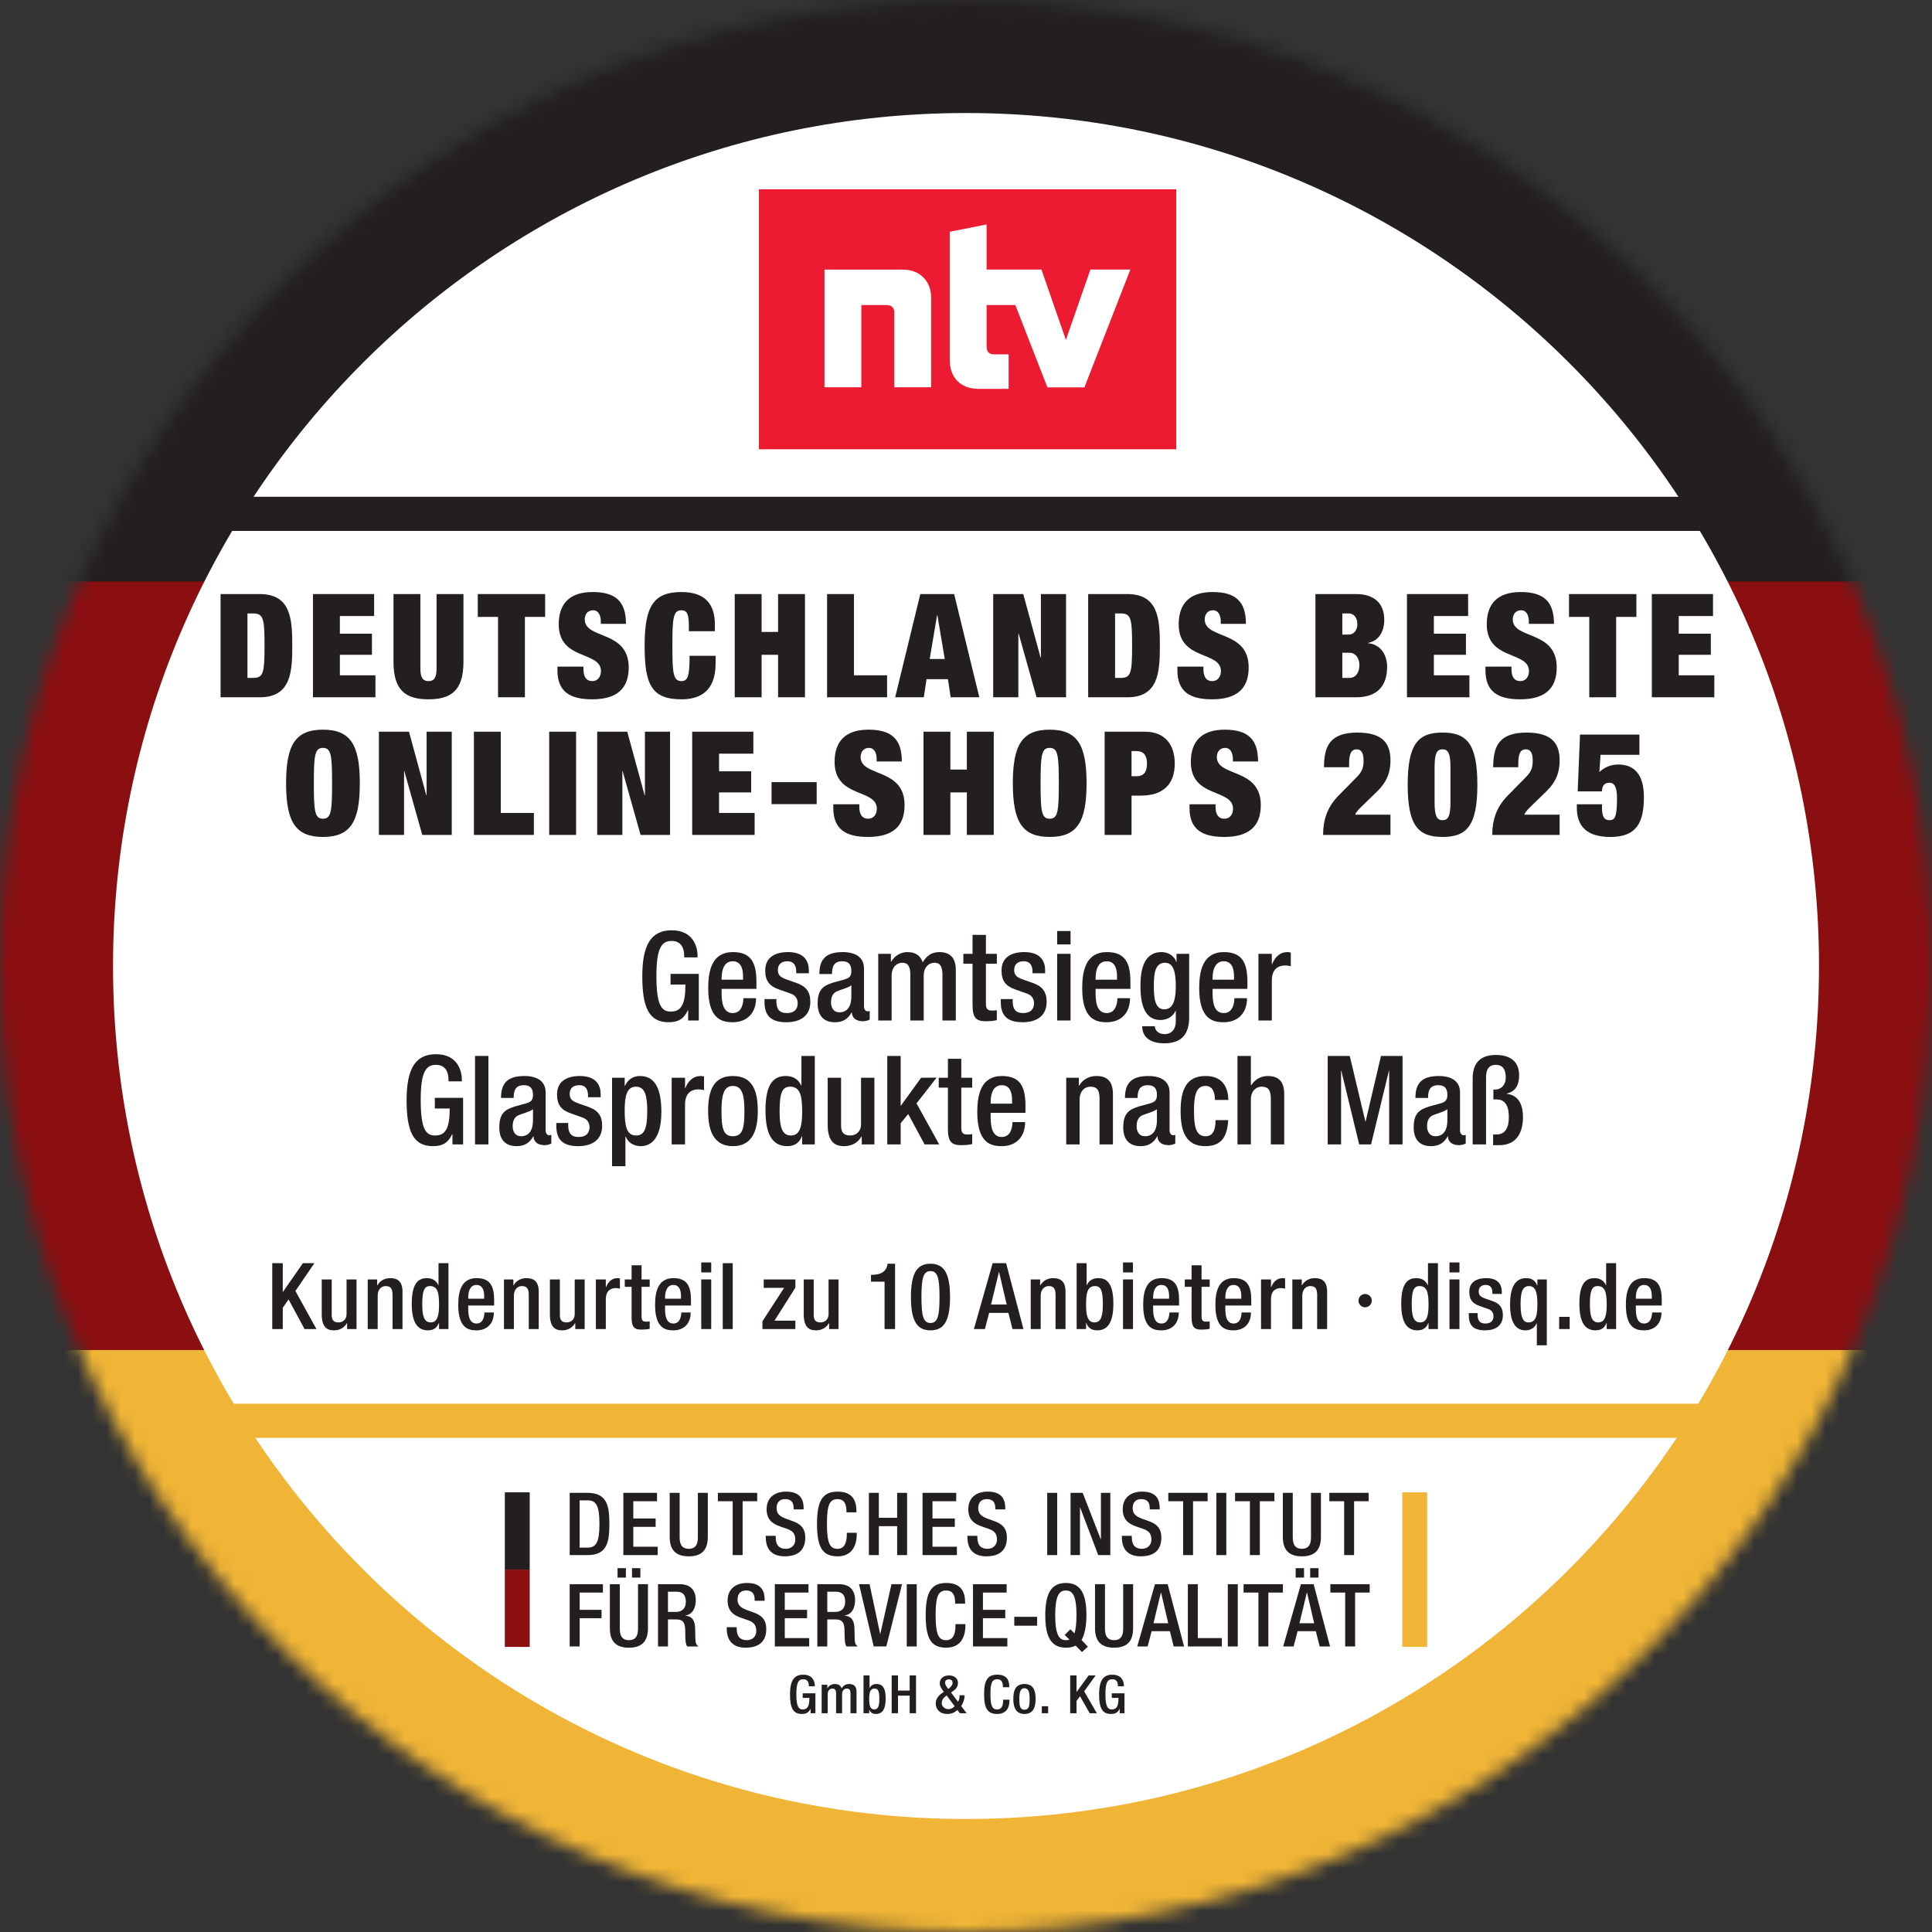 <svg width="136" height="136" viewBox="0 0 136 136" fill="none" xmlns="http://www.w3.org/2000/svg">
<rect x="0" y="0" width="136" height="136" fill="#333333" stroke="none"/>
<mask id="mask0_14246_24445" style="mask-type:luminance" maskUnits="userSpaceOnUse" x="0" y="0" width="136" height="137">
<path d="M0 68.001C0 105.556 30.445 136.001 68 136.001C105.555 136.001 136 105.556 136 68.001C136 30.445 105.555 0 68 0C30.445 0 0 30.445 0 68.001Z" fill="white"/>
</mask>
<g mask="url(#mask0_14246_24445)">
<path d="M157.384 40.895H-19.949V95.067H157.384V40.895Z" fill="#8B0E11"/>
<path d="M157.384 95.034H-19.949V150.013H157.384V95.034Z" fill="#F0B536"/>
<path d="M157.384 -14.05H-19.949V40.931H157.384V-14.05Z" fill="#231F20"/>
</g>
<path d="M128.045 68.001C128.045 101.162 101.162 128.045 68 128.045C34.839 128.045 7.956 101.162 7.956 68.001C7.956 34.839 34.839 7.956 68 7.956C101.162 7.956 128.045 34.839 128.045 68.001Z" fill="white"/>
<path d="M57.359 118.673V118.703H56.935V118.654C56.935 118.557 56.924 118.208 56.544 118.208C56.203 118.208 56.058 118.453 56.058 119.261C56.058 120.111 56.207 120.332 56.509 120.332C56.854 120.332 56.975 120.09 56.975 119.534V119.519H56.505V119.198H57.399V120.6H57.061V120.29H57.054C56.92 120.571 56.732 120.652 56.442 120.652C55.854 120.652 55.611 120.261 55.611 119.273C55.611 118.304 55.901 117.886 56.54 117.886C57.148 117.886 57.359 118.286 57.359 118.673Z" fill="#231F20"/>
<path d="M59.247 118.848C59.385 118.628 59.556 118.543 59.78 118.543C60.125 118.543 60.294 118.732 60.294 119.076V120.6H59.87V119.225C59.87 118.989 59.807 118.863 59.615 118.863C59.428 118.863 59.278 119.009 59.278 119.251V120.6H58.856V119.221C58.856 118.971 58.781 118.863 58.597 118.863C58.4 118.863 58.263 119.02 58.263 119.251V120.6H57.84V118.595H58.24V118.829H58.252C58.353 118.655 58.553 118.543 58.758 118.543C58.984 118.543 59.165 118.621 59.247 118.848Z" fill="#231F20"/>
<path d="M61.543 120.332C61.829 120.332 61.9 120.074 61.9 119.59C61.9 119.042 61.81 118.863 61.566 118.863C61.238 118.863 61.186 119.153 61.186 119.617C61.186 120.064 61.257 120.332 61.543 120.332ZM61.21 117.939V118.83H61.218C61.296 118.651 61.465 118.543 61.696 118.543C62.041 118.543 62.347 118.707 62.347 119.571C62.347 120.31 62.115 120.652 61.657 120.652C61.43 120.652 61.269 120.552 61.194 120.353H61.186V120.6H60.787V117.939H61.21Z" fill="#231F20"/>
<path d="M63.212 117.939V119.005H64.035V117.939H64.482V120.6H64.035V119.363H63.212V120.6H62.766V117.939H63.212Z" fill="#231F20"/>
<path d="M66.755 118.893L66.849 118.811C67.002 118.676 67.057 118.568 67.057 118.465C67.057 118.322 66.978 118.215 66.787 118.215C66.696 118.215 66.528 118.259 66.528 118.445C66.528 118.557 66.582 118.688 66.755 118.893ZM66.767 120.313C66.916 120.313 67.065 120.249 67.202 120.108L66.634 119.348L66.552 119.415C66.402 119.53 66.293 119.675 66.293 119.888C66.293 120.123 66.5 120.313 66.767 120.313ZM67.433 118.479C67.433 118.748 67.273 118.915 67.05 119.069L66.947 119.139L67.437 119.795C67.512 119.672 67.547 119.53 67.547 119.374V119.336H67.9V119.356C67.9 119.616 67.794 119.914 67.66 120.093L68.041 120.6H67.566L67.399 120.372C67.171 120.573 66.956 120.651 66.693 120.651C66.03 120.651 65.869 120.182 65.869 119.914C65.869 119.631 66.022 119.392 66.262 119.221L66.438 119.094L66.398 119.038C66.289 118.885 66.151 118.695 66.151 118.505C66.151 118.136 66.433 117.939 66.818 117.939C67.01 117.939 67.433 118.028 67.433 118.479Z" fill="#231F20"/>
<path d="M71.045 118.711V118.771H70.598V118.732C70.598 118.378 70.465 118.207 70.202 118.207C69.854 118.207 69.72 118.424 69.72 119.258C69.72 120.119 69.866 120.332 70.198 120.332C70.477 120.332 70.614 120.119 70.614 119.701V119.646H71.061V119.687C71.061 120.317 70.748 120.652 70.198 120.652C69.528 120.652 69.273 120.275 69.273 119.269C69.273 118.278 69.521 117.886 70.202 117.886C70.822 117.886 71.045 118.218 71.045 118.711Z" fill="#231F20"/>
<path d="M72.114 120.354C72.427 120.354 72.479 120.1 72.479 119.602C72.479 119.109 72.408 118.84 72.11 118.84C71.805 118.84 71.754 119.18 71.754 119.598C71.754 120.1 71.809 120.354 72.114 120.354ZM72.901 119.594C72.901 120.119 72.765 120.652 72.114 120.652C71.468 120.652 71.33 120.115 71.33 119.594C71.33 119.065 71.448 118.543 72.114 118.543C72.745 118.543 72.901 119.001 72.901 119.594Z" fill="#231F20"/>
<path d="M73.336 120.107H73.783V120.6H73.336V120.107Z" fill="#231F20"/>
<path d="M75.781 117.939V119.097H75.789L76.635 117.939H77.125L76.318 119.061L77.211 120.6H76.706L76.027 119.404L75.781 119.738V120.6H75.334V117.939H75.781Z" fill="#231F20"/>
<path d="M79.117 118.673V118.703H78.693V118.654C78.693 118.557 78.681 118.208 78.302 118.208C77.96 118.208 77.816 118.453 77.816 119.261C77.816 120.111 77.965 120.332 78.267 120.332C78.612 120.332 78.733 120.09 78.733 119.534V119.519H78.263V119.198H79.156V120.6H78.819V120.29H78.811C78.678 120.571 78.49 120.652 78.2 120.652C77.612 120.652 77.369 120.261 77.369 119.273C77.369 118.304 77.659 117.886 78.298 117.886C78.905 117.886 79.117 118.286 79.117 118.673Z" fill="#231F20"/>
<path d="M40.803 108.941H41.387C41.995 108.941 42.196 108.486 42.196 107.277C42.196 106.124 42.025 105.614 41.387 105.614H40.803V108.941ZM40.103 105.086H41.356C42.737 105.086 42.896 106.013 42.896 107.277C42.896 108.535 42.743 109.469 41.362 109.469H40.103V105.086Z" fill="#231F20"/>
<path d="M46.25 105.086V105.676H44.581V106.891H46.152V107.48H44.581V108.88H46.299V109.468H43.881V105.086H46.25Z" fill="#231F20"/>
<path d="M47.842 105.086V108.229C47.842 108.782 48.057 109.026 48.487 109.026C48.91 109.026 49.125 108.782 49.125 108.229V105.086H49.825V108.179C49.825 109.118 49.389 109.555 48.487 109.555C47.548 109.555 47.143 109.088 47.143 108.174V105.086H47.842Z" fill="#231F20"/>
<path d="M53.301 105.086V105.676H52.276V109.468H51.576V105.676H50.533V105.086H53.301Z" fill="#231F20"/>
<path d="M56.568 106.136V106.252H55.868V106.179C55.868 105.878 55.794 105.528 55.255 105.528C54.905 105.528 54.665 105.743 54.665 106.16C54.665 106.528 54.849 106.731 55.322 106.904L55.794 107.075C56.291 107.259 56.685 107.517 56.685 108.235C56.685 109.106 56.187 109.554 55.236 109.554C54.365 109.554 53.904 109.088 53.904 108.198V108.112H54.604V108.211C54.604 108.806 54.886 109.026 55.322 109.026C55.752 109.026 55.984 108.72 55.984 108.388C55.984 107.934 55.776 107.75 55.383 107.615L54.905 107.449C54.315 107.247 53.965 106.915 53.965 106.24C53.965 105.467 54.481 105 55.335 105C56.144 105 56.568 105.368 56.568 106.136Z" fill="#231F20"/>
<path d="M60.286 106.357V106.456H59.586V106.394C59.586 105.811 59.377 105.529 58.966 105.529C58.42 105.529 58.211 105.885 58.211 107.26C58.211 108.678 58.438 109.027 58.96 109.027C59.396 109.027 59.61 108.678 59.61 107.99V107.898H60.31V107.965C60.31 109.002 59.819 109.555 58.96 109.555C57.91 109.555 57.512 108.935 57.512 107.277C57.512 105.645 57.898 105.001 58.966 105.001C59.936 105.001 60.286 105.546 60.286 106.357Z" fill="#231F20"/>
<path d="M61.864 105.086V106.843H63.153V105.086H63.852V109.468H63.153V107.431H61.864V109.468H61.164V105.086H61.864Z" fill="#231F20"/>
<path d="M67.31 105.086V105.676H65.641V106.891H67.212V107.48H65.641V108.88H67.36V109.468H64.941V105.086H67.31Z" fill="#231F20"/>
<path d="M70.763 106.136V106.252H70.063V106.179C70.063 105.878 69.99 105.528 69.45 105.528C69.1 105.528 68.861 105.743 68.861 106.16C68.861 106.528 69.045 106.731 69.518 106.904L69.99 107.075C70.487 107.259 70.88 107.517 70.88 108.235C70.88 109.106 70.382 109.554 69.431 109.554C68.56 109.554 68.1 109.088 68.1 108.198V108.112H68.799V108.211C68.799 108.806 69.082 109.026 69.518 109.026C69.947 109.026 70.18 108.72 70.18 108.388C70.18 107.934 69.971 107.75 69.579 107.615L69.1 107.449C68.511 107.247 68.161 106.915 68.161 106.24C68.161 105.467 68.676 105 69.53 105C70.34 105 70.763 105.368 70.763 106.136Z" fill="#231F20"/>
<path d="M73.718 105.087H74.418V109.469H73.718V105.087Z" fill="#231F20"/>
<path d="M76.214 105.086L77.485 108.352H77.497V105.086H78.159V109.468H77.307L76.036 106.118H76.024V109.468H75.361V105.086H76.214Z" fill="#231F20"/>
<path d="M81.634 106.136V106.252H80.934V106.179C80.934 105.878 80.861 105.528 80.321 105.528C79.971 105.528 79.732 105.743 79.732 106.16C79.732 106.528 79.916 106.731 80.389 106.904L80.861 107.075C81.358 107.259 81.751 107.517 81.751 108.235C81.751 109.106 81.253 109.554 80.302 109.554C79.431 109.554 78.971 109.088 78.971 108.198V108.112H79.671V108.211C79.671 108.806 79.953 109.026 80.389 109.026C80.818 109.026 81.051 108.72 81.051 108.388C81.051 107.934 80.842 107.75 80.45 107.615L79.971 107.449C79.382 107.247 79.032 106.915 79.032 106.24C79.032 105.467 79.547 105 80.401 105C81.211 105 81.634 105.368 81.634 106.136Z" fill="#231F20"/>
<path d="M85.008 105.086V105.676H83.983V109.468H83.284V105.676H82.24V105.086H85.008Z" fill="#231F20"/>
<path d="M85.624 105.087H86.324V109.469H85.624V105.087Z" fill="#231F20"/>
<path d="M89.71 105.086V105.676H88.684V109.468H87.985V105.676H86.941V105.086H89.71Z" fill="#231F20"/>
<path d="M91.002 105.086V108.229C91.002 108.782 91.218 109.026 91.647 109.026C92.071 109.026 92.285 108.782 92.285 108.229V105.086H92.985V108.179C92.985 109.118 92.549 109.555 91.647 109.555C90.708 109.555 90.303 109.088 90.303 108.174V105.086H91.002Z" fill="#231F20"/>
<path d="M96.344 105.086V105.676H95.319V109.468H94.619V105.676H93.576V105.086H96.344Z" fill="#231F20"/>
<path d="M42.442 111.517V112.106H40.804V113.322H42.344V113.911H40.804V115.899H40.103V111.517H42.442Z" fill="#231F20"/>
<path d="M45.078 111.051H44.489V110.388H45.078V111.051ZM44.06 111.051H43.471V110.388H44.06V111.051ZM43.63 111.517V114.66C43.63 115.213 43.845 115.458 44.274 115.458C44.698 115.458 44.912 115.213 44.912 114.66V111.517H45.612V114.611C45.612 115.549 45.176 115.986 44.274 115.986C43.335 115.986 42.93 115.519 42.93 114.605V111.517H43.63Z" fill="#231F20"/>
<path d="M47.597 113.469C47.855 113.469 48.278 113.346 48.278 112.752C48.278 112.31 48.094 112.045 47.621 112.045H47.02V113.469H47.597ZM47.86 111.517C48.585 111.517 48.978 111.929 48.978 112.646C48.978 113.137 48.788 113.635 48.247 113.721V113.733C48.794 113.782 48.923 114.156 48.934 114.666L48.947 115.243C48.953 115.618 48.971 115.751 49.168 115.9H48.376C48.266 115.751 48.247 115.519 48.241 115.139L48.235 114.788C48.229 114.273 48.118 113.997 47.597 113.997H47.02V115.9H46.32V111.517H47.86Z" fill="#231F20"/>
<path d="M53.822 112.567V112.683H53.122V112.609C53.122 112.309 53.048 111.959 52.508 111.959C52.158 111.959 51.919 112.174 51.919 112.591C51.919 112.959 52.103 113.162 52.576 113.334L53.048 113.506C53.545 113.69 53.939 113.948 53.939 114.666C53.939 115.536 53.441 115.985 52.49 115.985C51.619 115.985 51.158 115.519 51.158 114.629V114.543H51.858V114.642C51.858 115.237 52.14 115.457 52.576 115.457C53.006 115.457 53.238 115.151 53.238 114.819C53.238 114.365 53.03 114.18 52.637 114.046L52.158 113.88C51.569 113.677 51.219 113.346 51.219 112.67C51.219 111.898 51.735 111.431 52.589 111.431C53.398 111.431 53.822 111.799 53.822 112.567Z" fill="#231F20"/>
<path d="M56.912 111.517V112.106H55.243V113.322H56.814V113.911H55.243V115.31H56.961V115.899H54.543V111.517H56.912Z" fill="#231F20"/>
<path d="M58.812 113.469C59.069 113.469 59.493 113.346 59.493 112.752C59.493 112.31 59.309 112.045 58.836 112.045H58.235V113.469H58.812ZM59.075 111.517C59.8 111.517 60.193 111.929 60.193 112.646C60.193 113.137 60.003 113.635 59.462 113.721V113.733C60.009 113.782 60.138 114.156 60.149 114.666L60.162 115.243C60.168 115.618 60.186 115.751 60.383 115.9H59.591C59.48 115.751 59.462 115.519 59.456 115.139L59.449 114.788C59.444 114.273 59.333 113.997 58.812 113.997H58.235V115.9H57.535V111.517H59.075Z" fill="#231F20"/>
<path d="M61.213 111.517L61.957 115.015H61.968L62.754 111.517H63.497L62.392 115.899H61.502L60.471 111.517H61.213Z" fill="#231F20"/>
<path d="M63.831 111.518H64.531V115.9H63.831V111.518Z" fill="#231F20"/>
<path d="M67.936 112.787V112.886H67.236V112.824C67.236 112.242 67.028 111.96 66.616 111.96C66.07 111.96 65.861 112.315 65.861 113.691C65.861 115.109 66.089 115.458 66.61 115.458C67.046 115.458 67.26 115.109 67.26 114.421V114.328H67.96V114.395C67.96 115.432 67.47 115.986 66.61 115.986C65.561 115.986 65.162 115.366 65.162 113.708C65.162 112.076 65.549 111.431 66.616 111.431C67.586 111.431 67.936 111.977 67.936 112.787Z" fill="#231F20"/>
<path d="M70.861 111.517V112.106H69.192V113.322H70.763V113.911H69.192V115.31H70.91V115.899H68.492V111.517H70.861Z" fill="#231F20"/>
<path d="M71.398 113.813H73.006V114.439H71.398V113.813Z" fill="#231F20"/>
<path d="M75.022 115.458C75.14 115.458 75.225 115.445 75.28 115.415L74.949 115.089L75.348 114.691L75.636 114.979C75.729 114.691 75.777 114.262 75.777 113.691C75.777 112.216 75.452 111.96 75.022 111.96C74.532 111.96 74.28 112.389 74.28 113.691C74.28 115.126 74.58 115.458 75.022 115.458ZM76.477 113.708C76.477 114.439 76.355 115.083 76.133 115.445L76.581 115.918L76.164 116.292L75.716 115.839C75.538 115.942 75.305 115.986 75.028 115.986C74.028 115.986 73.58 115.279 73.58 113.708C73.58 112.12 74.034 111.431 75.028 111.431C76.029 111.431 76.477 112.125 76.477 113.708Z" fill="#231F20"/>
<path d="M77.782 111.517V114.659C77.782 115.213 77.997 115.457 78.426 115.457C78.85 115.457 79.064 115.213 79.064 114.659V111.517H79.764V114.61C79.764 115.549 79.329 115.985 78.426 115.985C77.487 115.985 77.082 115.519 77.082 114.605V111.517H77.782Z" fill="#231F20"/>
<path d="M81.197 114.267H82.234L81.731 112.106H81.719L81.197 114.267ZM82.197 111.517L83.351 115.9H82.62L82.351 114.825H81.067L80.785 115.9H80.055L81.301 111.517H82.197Z" fill="#231F20"/>
<path d="M84.317 111.517V115.31H86.011V115.899H83.617V111.517H84.317Z" fill="#231F20"/>
<path d="M86.431 111.518H87.131V115.9H86.431V111.518Z" fill="#231F20"/>
<path d="M90.309 111.517V112.106H89.284V115.899H88.585V112.106H87.541V111.517H90.309Z" fill="#231F20"/>
<path d="M92.816 111.051H92.227V110.388H92.816V111.051ZM91.472 114.267H92.509L92.006 112.107H91.993L91.472 114.267ZM91.796 111.051H91.207V110.388H91.796V111.051ZM92.472 111.517L93.626 115.9H92.896L92.625 114.825H91.343L91.061 115.9H90.33L91.576 111.517H92.472Z" fill="#231F20"/>
<path d="M96.417 111.517V112.106H95.391V115.899H94.691V112.106H93.648V111.517H96.417Z" fill="#231F20"/>
<path d="M37.288 105.051H35.537V110.492H37.288V105.051Z" fill="#231F20"/>
<path d="M37.288 110.49H35.537V115.931H37.288V110.49Z" fill="#8B0E11"/>
<path d="M100.462 105.051H98.711V115.931H100.462V105.051Z" fill="#F1B637"/>
<path d="M82.802 13.327H53.422V31.625H82.802V13.327Z" fill="#ED1B31"/>
<path d="M76.756 18.974L75.032 23.929L73.311 18.974H69.451V15.802L66.856 16.314V25.344C66.856 26.595 67.634 27.373 68.89 27.373H71.002V24.944H70.005C69.671 24.944 69.451 24.821 69.451 24.366V21.474H71.474L73.731 27.268H76.335L79.57 18.974H76.756ZM63.579 18.98H58.039V27.262H60.633V21.474H62.402C62.765 21.474 62.952 21.652 62.952 22.027V27.262H65.546V20.949C65.546 19.784 64.744 18.98 63.579 18.98Z" fill="white"/>
<path d="M14.902 34.97H120.617V37.373H14.902V34.97Z" fill="#231F20"/>
<path d="M12.201 98.812H123.885V101.215H12.201V98.812Z" fill="#F0B536"/>
<path d="M48.441 71.836H49.191V68.556H47.202V69.307H48.249C48.249 70.667 47.969 71.217 47.211 71.208C46.539 71.208 46.207 70.702 46.207 68.696C46.207 66.707 46.582 66.236 47.289 66.236C47.969 66.236 48.161 66.786 48.161 67.248V67.396H49.103V67.283C49.103 66.716 48.842 65.486 47.28 65.486C45.841 65.486 45.213 66.498 45.213 68.722C45.213 70.947 45.701 71.958 47.062 71.958C47.795 71.958 48.153 71.688 48.423 71.112H48.441V71.836Z" fill="#231F20"/>
<path d="M53.247 69.612V69.115C53.247 67.806 52.898 67.021 51.589 67.021C50.115 67.021 49.853 68.33 49.853 69.56C49.853 71.732 50.804 71.959 51.572 71.959C52.593 71.959 53.221 71.304 53.221 70.266H52.331C52.331 70.545 52.252 71.313 51.581 71.313C50.874 71.313 50.796 70.51 50.796 69.882V69.612H53.247ZM50.796 68.966V68.871C50.796 68.26 50.979 67.667 51.581 67.667C52.113 67.667 52.305 68.12 52.305 68.713V68.966H50.796Z" fill="#231F20"/>
<path d="M56.937 68.513V68.303C56.937 67.719 56.667 67.021 55.472 67.021C54.504 67.021 53.867 67.431 53.867 68.312C53.867 69.062 54.163 69.42 54.87 69.664L55.638 69.935C55.969 70.048 56.152 70.275 56.152 70.624C56.152 71.051 55.899 71.313 55.385 71.313C54.844 71.313 54.652 71.016 54.652 70.476V70.327H53.815V70.502C53.815 71.409 54.172 71.959 55.358 71.959C56.309 71.959 57.042 71.531 57.042 70.528C57.042 69.787 56.719 69.411 56.021 69.176L55.419 68.966C54.922 68.792 54.757 68.644 54.757 68.277C54.757 67.841 55.053 67.667 55.428 67.667C55.917 67.667 56.048 68.016 56.048 68.391V68.513H56.937Z" fill="#231F20"/>
<path d="M60.819 68.173C60.819 67.344 60.156 67.021 59.327 67.021C58.089 67.021 57.679 67.571 57.679 68.565H58.569C58.569 68.112 58.656 67.667 59.284 67.667C59.781 67.667 59.929 67.937 59.929 68.365C59.929 68.775 59.72 68.871 59.38 68.966L58.647 69.167C58.01 69.376 57.557 69.595 57.557 70.641C57.557 71.54 58.028 71.959 58.778 71.959C59.327 71.959 59.694 71.732 59.947 71.269H59.964C59.99 71.723 60.339 71.889 60.758 71.889C60.941 71.889 61.107 71.828 61.22 71.775V71.165C61.185 71.182 61.124 71.191 61.063 71.191C60.924 71.191 60.819 71.034 60.819 70.859V68.173ZM59.929 70.144C59.929 70.833 59.65 71.261 59.083 71.261C58.691 71.261 58.499 70.947 58.499 70.554C58.499 70.205 58.612 69.926 58.883 69.795C59.162 69.664 59.685 69.551 59.929 69.359V70.144Z" fill="#231F20"/>
<path d="M61.822 71.836H62.764V68.687C62.764 68.077 63.131 67.771 63.506 67.771C63.898 67.771 64.082 68.007 64.082 68.618V71.836H65.024V68.687C65.024 68.077 65.39 67.771 65.774 67.771C66.158 67.771 66.341 68.007 66.341 68.618V71.836H67.283V68.269C67.283 67.361 66.803 67.021 66.14 67.021C65.573 67.021 65.224 67.283 64.954 67.737C64.814 67.344 64.535 67.021 63.864 67.021C63.419 67.021 62.974 67.274 62.738 67.693H62.712V67.143H61.822V71.836Z" fill="#231F20"/>
<path d="M67.814 67.841H68.46V70.755C68.46 71.714 68.774 71.889 69.411 71.889C69.707 71.889 69.969 71.862 70.17 71.81V71.112C70.082 71.13 69.969 71.138 69.829 71.138C69.507 71.138 69.402 71.008 69.402 70.641V67.841H70.17V67.143H69.402V65.809H68.46V67.143H67.814V67.841Z" fill="#231F20"/>
<path d="M73.572 68.513V68.303C73.572 67.719 73.302 67.021 72.107 67.021C71.138 67.021 70.502 67.431 70.502 68.312C70.502 69.062 70.798 69.42 71.505 69.664L72.272 69.935C72.604 70.048 72.787 70.275 72.787 70.624C72.787 71.051 72.534 71.313 72.019 71.313C71.479 71.313 71.287 71.016 71.287 70.476V70.327H70.449V70.502C70.449 71.409 70.807 71.959 71.993 71.959C72.944 71.959 73.677 71.531 73.677 70.528C73.677 69.787 73.354 69.411 72.656 69.176L72.054 68.966C71.557 68.792 71.391 68.644 71.391 68.277C71.391 67.841 71.688 67.667 72.063 67.667C72.552 67.667 72.682 68.016 72.682 68.391V68.513H73.572Z" fill="#231F20"/>
<path d="M74.418 71.836H75.36V67.143H74.418V71.836ZM74.418 66.48H75.36V65.538H74.418V66.48Z" fill="#231F20"/>
<path d="M79.573 69.612V69.115C79.573 67.806 79.224 67.021 77.916 67.021C76.441 67.021 76.18 68.33 76.18 69.56C76.18 71.732 77.13 71.959 77.898 71.959C78.919 71.959 79.547 71.304 79.547 70.266H78.657C78.657 70.545 78.579 71.313 77.907 71.313C77.2 71.313 77.122 70.51 77.122 69.882V69.612H79.573ZM77.122 68.966V68.871C77.122 68.26 77.305 67.667 77.907 67.667C78.439 67.667 78.631 68.12 78.631 68.713V68.966H77.122Z" fill="#231F20"/>
<path d="M80.403 72.238C80.403 72.621 80.56 73.442 81.956 73.442C83.221 73.442 83.71 72.752 83.71 71.61V67.143H82.82V67.719H82.802C82.715 67.379 82.323 67.021 81.773 67.021C80.438 67.021 80.281 68.408 80.281 69.438C80.281 70.72 80.587 71.802 81.686 71.802C82.139 71.802 82.575 71.566 82.75 71.156H82.767V71.915C82.767 72.456 82.462 72.796 81.974 72.796C81.555 72.796 81.293 72.526 81.293 72.238H80.403ZM81.223 69.342C81.223 68.469 81.337 67.771 82.017 67.771C82.671 67.771 82.767 68.618 82.767 69.385C82.767 70.127 82.689 71.051 81.956 71.051C81.258 71.051 81.223 70.144 81.223 69.342Z" fill="#231F20"/>
<path d="M87.809 69.612V69.115C87.809 67.806 87.46 67.021 86.152 67.021C84.678 67.021 84.416 68.33 84.416 69.56C84.416 71.732 85.367 71.959 86.135 71.959C87.155 71.959 87.783 71.304 87.783 70.266H86.893C86.893 70.545 86.815 71.313 86.143 71.313C85.437 71.313 85.358 70.51 85.358 69.882V69.612H87.809ZM85.358 68.966V68.871C85.358 68.26 85.541 67.667 86.143 67.667C86.675 67.667 86.867 68.12 86.867 68.713V68.966H85.358Z" fill="#231F20"/>
<path d="M88.586 71.836H89.528V69.028C89.528 68.155 90.043 67.963 90.47 67.963C90.627 67.963 90.793 67.998 90.863 68.016V67.056C90.802 67.039 90.741 67.021 90.636 67.021C90.104 67.021 89.755 67.353 89.546 67.876H89.528V67.143H88.586V71.836Z" fill="#231F20"/>
<path d="M31.849 80.559H32.599V77.279H30.61V78.03H31.657C31.657 79.391 31.378 79.94 30.619 79.931C29.947 79.931 29.616 79.425 29.616 77.419C29.616 75.43 29.991 74.959 30.697 74.959C31.378 74.959 31.57 75.509 31.57 75.971V76.119H32.512V76.006C32.512 75.439 32.25 74.209 30.689 74.209C29.249 74.209 28.621 75.221 28.621 77.445C28.621 79.67 29.11 80.682 30.47 80.682C31.203 80.682 31.561 80.411 31.831 79.835H31.849V80.559Z" fill="#231F20"/>
<path d="M34.38 74.331H33.438V80.559H34.38V74.331Z" fill="#231F20"/>
<path d="M38.409 76.896C38.409 76.067 37.746 75.744 36.917 75.744C35.679 75.744 35.269 76.294 35.269 77.288H36.158C36.158 76.835 36.246 76.39 36.874 76.39C37.371 76.39 37.519 76.66 37.519 77.088C37.519 77.498 37.31 77.594 36.97 77.69L36.237 77.89C35.6 78.1 35.147 78.318 35.147 79.365C35.147 80.263 35.617 80.682 36.368 80.682C36.917 80.682 37.284 80.455 37.537 79.993H37.554C37.58 80.446 37.929 80.612 38.348 80.612C38.531 80.612 38.697 80.551 38.81 80.499V79.888C38.775 79.905 38.714 79.914 38.653 79.914C38.514 79.914 38.409 79.757 38.409 79.583V76.896ZM37.519 78.867C37.519 79.556 37.24 79.984 36.673 79.984C36.281 79.984 36.089 79.67 36.089 79.277C36.089 78.928 36.202 78.649 36.472 78.518C36.752 78.388 37.275 78.274 37.519 78.082V78.867Z" fill="#231F20"/>
<path d="M42.283 77.236V77.027C42.283 76.442 42.013 75.744 40.818 75.744C39.849 75.744 39.212 76.154 39.212 77.035C39.212 77.786 39.509 78.143 40.216 78.388L40.983 78.658C41.315 78.771 41.498 78.998 41.498 79.347C41.498 79.775 41.245 80.036 40.73 80.036C40.19 80.036 39.998 79.74 39.998 79.199V79.05H39.16V79.225C39.16 80.132 39.518 80.682 40.704 80.682C41.655 80.682 42.388 80.254 42.388 79.251C42.388 78.51 42.065 78.135 41.367 77.899L40.765 77.69C40.268 77.515 40.102 77.367 40.102 77.001C40.102 76.564 40.399 76.39 40.774 76.39C41.262 76.39 41.393 76.739 41.393 77.114V77.236H42.283Z" fill="#231F20"/>
<path d="M43.084 82.095H44.026V80.01H44.044C44.218 80.429 44.602 80.682 45.108 80.682C45.753 80.682 46.556 80.246 46.556 78.274C46.556 76.66 46.12 75.744 45.047 75.744C44.532 75.744 44.183 76.023 43.991 76.442H43.974V75.867H43.084V82.095ZM43.974 78.161C43.974 77.157 44.122 76.495 44.768 76.495C45.422 76.495 45.561 77.166 45.561 78.231C45.561 79.53 45.317 79.931 44.776 79.931C44.113 79.931 43.974 79.286 43.974 78.161Z" fill="#231F20"/>
<path d="M47.281 80.56H48.223V77.751C48.223 76.878 48.738 76.686 49.166 76.686C49.322 76.686 49.488 76.721 49.558 76.739V75.779C49.497 75.762 49.436 75.744 49.331 75.744C48.799 75.744 48.45 76.076 48.241 76.599H48.223V75.867H47.281V80.56Z" fill="#231F20"/>
<path d="M49.846 78.213C49.846 79.67 50.291 80.682 51.59 80.682C52.899 80.682 53.344 79.67 53.344 78.213C53.344 76.756 52.96 75.744 51.59 75.744C50.23 75.744 49.846 76.756 49.846 78.213ZM50.788 78.213C50.788 77.175 50.91 76.442 51.59 76.442C52.279 76.442 52.402 77.175 52.402 78.213C52.402 79.408 52.279 79.984 51.59 79.984C50.91 79.984 50.788 79.408 50.788 78.213Z" fill="#231F20"/>
<path d="M56.467 80.559H57.357V74.331H56.414V76.416H56.397C56.223 75.997 55.839 75.744 55.333 75.744C54.617 75.744 53.885 76.067 53.885 78.152C53.885 79.766 54.321 80.681 55.42 80.681C56.092 80.681 56.327 80.289 56.449 79.984H56.467V80.559ZM56.467 78.265C56.467 79.268 56.319 79.931 55.673 79.931C55.019 79.931 54.879 79.26 54.879 78.195C54.879 76.931 55.071 76.494 55.612 76.494C56.336 76.494 56.467 77.14 56.467 78.265Z" fill="#231F20"/>
<path d="M60.663 80.559H61.552V75.867H60.61V79.146C60.61 79.67 60.244 79.931 59.843 79.931C59.441 79.931 59.206 79.757 59.206 79.234V75.867H58.264V79.146C58.264 80.359 58.735 80.682 59.433 80.682C59.956 80.682 60.401 80.429 60.636 80.01H60.663V80.559Z" fill="#231F20"/>
<path d="M62.459 80.559H63.401V79.068L63.933 78.422L65.085 80.559H66.114L64.518 77.672L65.931 75.858L64.84 75.866L63.419 77.829H63.401V74.331H62.459V80.559Z" fill="#231F20"/>
<path d="M66.08 76.564H66.726V79.478C66.726 80.437 67.04 80.612 67.676 80.612C67.973 80.612 68.235 80.586 68.435 80.533V79.835C68.348 79.853 68.235 79.862 68.095 79.862C67.772 79.862 67.668 79.731 67.668 79.364V76.564H68.435V75.866H67.668V74.532H66.726V75.866H66.08V76.564Z" fill="#231F20"/>
<path d="M72.186 78.335V77.838C72.186 76.529 71.837 75.744 70.529 75.744C69.055 75.744 68.793 77.053 68.793 78.283C68.793 80.455 69.744 80.682 70.511 80.682C71.532 80.682 72.16 80.028 72.16 78.989H71.27C71.27 79.269 71.192 80.036 70.52 80.036C69.814 80.036 69.735 79.234 69.735 78.606V78.335H72.186ZM69.735 77.69V77.594C69.735 76.983 69.918 76.39 70.52 76.39C71.052 76.39 71.244 76.844 71.244 77.437V77.69H69.735Z" fill="#231F20"/>
<path d="M75.055 80.56H75.997V77.41C75.997 76.8 76.363 76.495 76.747 76.495C77.218 76.495 77.401 76.73 77.401 77.341V80.56H78.343V77.018C78.343 76.067 77.89 75.744 77.174 75.744C76.651 75.744 76.206 75.997 75.971 76.416H75.945V75.867H75.055V80.56Z" fill="#231F20"/>
<path d="M82.331 76.896C82.331 76.067 81.668 75.744 80.839 75.744C79.6 75.744 79.191 76.294 79.191 77.288H80.08C80.08 76.835 80.168 76.39 80.796 76.39C81.293 76.39 81.441 76.66 81.441 77.088C81.441 77.498 81.232 77.594 80.891 77.69L80.159 77.89C79.522 78.1 79.068 78.318 79.068 79.365C79.068 80.263 79.539 80.682 80.29 80.682C80.839 80.682 81.206 80.455 81.459 79.993H81.476C81.502 80.446 81.851 80.612 82.27 80.612C82.453 80.612 82.619 80.551 82.732 80.499V79.888C82.697 79.905 82.636 79.914 82.575 79.914C82.436 79.914 82.331 79.757 82.331 79.583V76.896ZM81.441 78.867C81.441 79.556 81.162 79.984 80.595 79.984C80.202 79.984 80.01 79.67 80.01 79.277C80.01 78.928 80.124 78.649 80.394 78.518C80.673 78.388 81.197 78.274 81.441 78.082V78.867Z" fill="#231F20"/>
<path d="M85.567 78.85C85.567 79.556 85.375 79.993 84.852 79.984C84.172 79.984 84.049 79.251 84.049 78.213C84.049 77.175 84.172 76.442 84.852 76.442C85.402 76.425 85.524 76.992 85.524 77.428H86.466C86.466 76.844 86.257 75.727 84.852 75.744C83.491 75.744 83.107 76.756 83.107 78.213C83.107 79.67 83.491 80.682 84.852 80.682C86.012 80.682 86.396 79.975 86.457 78.85H85.567Z" fill="#231F20"/>
<path d="M87.111 80.559H88.053V77.41C88.053 76.8 88.42 76.494 88.804 76.494C89.275 76.494 89.458 76.73 89.458 77.341V80.559H90.4V77.018C90.4 76.067 89.946 75.744 89.231 75.744C88.751 75.744 88.341 75.989 88.08 76.39L88.053 76.372V74.331H87.111V80.559Z" fill="#231F20"/>
<path d="M93.461 80.559H94.403V75.378H94.421L95.677 80.559H96.514L97.77 75.378H97.788V80.559H98.73V74.331H97.212L96.13 78.946H96.113L95.014 74.331H93.461V80.559Z" fill="#231F20"/>
<path d="M102.776 76.896C102.776 76.067 102.113 75.744 101.284 75.744C100.046 75.744 99.636 76.294 99.636 77.288H100.526C100.526 76.835 100.613 76.39 101.241 76.39C101.738 76.39 101.886 76.66 101.886 77.088C101.886 77.498 101.677 77.594 101.337 77.69L100.604 77.89C99.967 78.1 99.514 78.318 99.514 79.365C99.514 80.263 99.985 80.682 100.735 80.682C101.284 80.682 101.651 80.455 101.904 79.993H101.921C101.947 80.446 102.296 80.612 102.715 80.612C102.898 80.612 103.064 80.551 103.177 80.499V79.888C103.143 79.905 103.081 79.914 103.02 79.914C102.881 79.914 102.776 79.757 102.776 79.583V76.896ZM101.886 78.867C101.886 79.556 101.607 79.984 101.04 79.984C100.648 79.984 100.456 79.67 100.456 79.277C100.456 78.928 100.569 78.649 100.84 78.518C101.119 78.388 101.642 78.274 101.886 78.082V78.867Z" fill="#231F20"/>
<path d="M105.105 80.612H105.55C106.719 80.612 107.208 79.774 107.208 78.623C107.208 77.881 106.963 77.088 106.065 77V76.983C106.693 76.826 106.937 76.364 106.937 75.692C106.937 74.567 106.1 74.261 105.306 74.261C104.216 74.261 103.666 74.82 103.666 75.91V80.559H104.608V75.84C104.608 75.282 104.8 74.959 105.297 74.959C105.821 74.959 105.995 75.334 105.995 75.84C105.995 76.52 105.515 76.695 105.289 76.695H105.123V77.393H105.35C105.917 77.393 106.213 77.794 106.213 78.64C106.213 79.417 105.934 79.862 105.341 79.862H105.105V80.612Z" fill="#231F20"/>
<path d="M19.164 93.557H19.905V92.057L20.314 91.472L21.437 93.557H22.275L20.794 90.875L22.132 88.92H21.321L19.918 90.94H19.905V88.92H19.164V93.557Z" fill="#231F20"/>
<path d="M24.434 93.557H25.097V90.063H24.395V92.504C24.395 92.894 24.123 93.089 23.824 93.089C23.525 93.089 23.35 92.959 23.35 92.569V90.063H22.648V92.504C22.648 93.408 22.999 93.648 23.519 93.648C23.909 93.648 24.239 93.459 24.414 93.148H24.434V93.557Z" fill="#231F20"/>
<path d="M25.885 93.557H26.587V91.212C26.587 90.758 26.859 90.531 27.145 90.531C27.496 90.531 27.632 90.706 27.632 91.161V93.557H28.333V90.921C28.333 90.212 27.996 89.972 27.463 89.972C27.073 89.972 26.742 90.161 26.567 90.472H26.548V90.063H25.885V93.557Z" fill="#231F20"/>
<path d="M30.906 93.557H31.569V88.92H30.868V90.472H30.855C30.725 90.161 30.439 89.972 30.062 89.972C29.53 89.972 28.984 90.212 28.984 91.765C28.984 92.966 29.309 93.648 30.127 93.648C30.627 93.648 30.803 93.355 30.894 93.129H30.906V93.557ZM30.906 91.849C30.906 92.596 30.796 93.089 30.316 93.089C29.829 93.089 29.725 92.59 29.725 91.797C29.725 90.856 29.867 90.531 30.271 90.531C30.809 90.531 30.906 91.011 30.906 91.849Z" fill="#231F20"/>
<path d="M34.784 91.9V91.53C34.784 90.556 34.524 89.972 33.55 89.972C32.453 89.972 32.258 90.946 32.258 91.862C32.258 93.478 32.965 93.648 33.537 93.648C34.296 93.648 34.764 93.16 34.764 92.388H34.101C34.101 92.595 34.043 93.167 33.543 93.167C33.018 93.167 32.959 92.569 32.959 92.102V91.9H34.784ZM32.959 91.421V91.349C32.959 90.894 33.095 90.452 33.543 90.452C33.939 90.452 34.082 90.791 34.082 91.232V91.421H32.959Z" fill="#231F20"/>
<path d="M35.475 93.557H36.175V91.212C36.175 90.758 36.449 90.531 36.735 90.531C37.084 90.531 37.221 90.706 37.221 91.161V93.557H37.923V90.921C37.923 90.212 37.585 89.972 37.053 89.972C36.663 89.972 36.331 90.161 36.156 90.472H36.137V90.063H35.475V93.557Z" fill="#231F20"/>
<path d="M40.495 93.557H41.157V90.063H40.456V92.504C40.456 92.894 40.183 93.089 39.885 93.089C39.586 93.089 39.411 92.959 39.411 92.569V90.063H38.709V92.504C38.709 93.408 39.06 93.648 39.579 93.648C39.969 93.648 40.3 93.459 40.476 93.148H40.495V93.557Z" fill="#231F20"/>
<path d="M41.945 93.557H42.646V91.465C42.646 90.816 43.03 90.673 43.348 90.673C43.464 90.673 43.588 90.7 43.639 90.712V89.998C43.594 89.985 43.549 89.972 43.471 89.972C43.075 89.972 42.815 90.219 42.66 90.609H42.646V90.063H41.945V93.557Z" fill="#231F20"/>
<path d="M43.98 90.582H44.461V92.751C44.461 93.466 44.695 93.596 45.169 93.596C45.39 93.596 45.585 93.576 45.734 93.537V93.018C45.669 93.031 45.585 93.037 45.48 93.037C45.24 93.037 45.162 92.939 45.162 92.667V90.582H45.734V90.063H45.162V89.069H44.461V90.063H43.98V90.582Z" fill="#231F20"/>
<path d="M48.64 91.9V91.53C48.64 90.556 48.38 89.972 47.406 89.972C46.308 89.972 46.113 90.946 46.113 91.862C46.113 93.478 46.822 93.648 47.393 93.648C48.153 93.648 48.621 93.16 48.621 92.388H47.958C47.958 92.595 47.9 93.167 47.4 93.167C46.873 93.167 46.815 92.569 46.815 92.102V91.9H48.64ZM46.815 91.421V91.349C46.815 90.894 46.952 90.452 47.4 90.452C47.796 90.452 47.938 90.791 47.938 91.232V91.421H46.815Z" fill="#231F20"/>
<path d="M49.363 93.557H50.065V90.063H49.363V93.557ZM49.363 89.57H50.065V88.868H49.363V89.57Z" fill="#231F20"/>
<path d="M51.579 88.92H50.877V93.557H51.579V88.92Z" fill="#231F20"/>
<path d="M53.67 93.557H55.988V92.966H54.521L55.988 90.642V90.063H53.761V90.654H55.196L53.67 93.011V93.557Z" fill="#231F20"/>
<path d="M58.364 93.557H59.026V90.063H58.326V92.504C58.326 92.894 58.052 93.089 57.754 93.089C57.455 93.089 57.28 92.959 57.28 92.569V90.063H56.578V92.504C56.578 93.408 56.929 93.648 57.449 93.648C57.838 93.648 58.17 93.459 58.345 93.148H58.364V93.557Z" fill="#231F20"/>
<path d="M63.007 93.557V88.959H62.468V89.05C62.338 89.635 61.825 89.738 61.383 89.738H61.312V90.219H62.267V93.557H63.007Z" fill="#231F20"/>
<path d="M64.864 91.304C64.864 89.966 64.993 89.478 65.5 89.478C66.006 89.478 66.136 89.966 66.136 91.304C66.136 92.641 66.006 93.129 65.5 93.129C64.993 93.129 64.864 92.641 64.864 91.304ZM64.123 91.304C64.123 93.089 64.616 93.648 65.5 93.648C66.383 93.648 66.877 93.089 66.877 91.304C66.877 89.517 66.383 88.959 65.5 88.959C64.616 88.959 64.123 89.517 64.123 91.304Z" fill="#231F20"/>
<path d="M69.764 91.83L70.317 89.543H70.329L70.862 91.83H69.764ZM68.557 93.557H69.33L69.629 92.42H70.986L71.272 93.557H72.044L70.824 88.92H69.875L68.557 93.557Z" fill="#231F20"/>
<path d="M72.557 93.557H73.258V91.212C73.258 90.758 73.531 90.531 73.817 90.531C74.168 90.531 74.303 90.706 74.303 91.161V93.557H75.005V90.921C75.005 90.212 74.668 89.972 74.135 89.972C73.745 89.972 73.414 90.161 73.239 90.472H73.22V90.063H72.557V93.557Z" fill="#231F20"/>
<path d="M75.789 93.557H76.452V93.129H76.465C76.556 93.355 76.731 93.648 77.231 93.648C78.049 93.648 78.374 92.966 78.374 91.765C78.374 90.212 77.828 89.972 77.296 89.972C76.919 89.972 76.633 90.161 76.503 90.472H76.491V88.92H75.789V93.557ZM76.452 91.849C76.452 91.011 76.549 90.531 77.088 90.531C77.491 90.531 77.633 90.856 77.633 91.797C77.633 92.59 77.53 93.089 77.042 93.089C76.562 93.089 76.452 92.596 76.452 91.849Z" fill="#231F20"/>
<path d="M79.053 93.557H79.754V90.063H79.053V93.557ZM79.053 89.57H79.754V88.868H79.053V89.57Z" fill="#231F20"/>
<path d="M82.999 91.9V91.53C82.999 90.556 82.739 89.972 81.765 89.972C80.668 89.972 80.473 90.946 80.473 91.862C80.473 93.478 81.18 93.648 81.752 93.648C82.512 93.648 82.979 93.16 82.979 92.388H82.317C82.317 92.595 82.258 93.167 81.758 93.167C81.233 93.167 81.173 92.569 81.173 92.102V91.9H82.999ZM81.173 91.421V91.349C81.173 90.894 81.31 90.452 81.758 90.452C82.154 90.452 82.297 90.791 82.297 91.232V91.421H81.173Z" fill="#231F20"/>
<path d="M83.4 90.582H83.881V92.751C83.881 93.466 84.115 93.596 84.589 93.596C84.81 93.596 85.004 93.576 85.154 93.537V93.018C85.089 93.031 85.004 93.037 84.9 93.037C84.66 93.037 84.582 92.939 84.582 92.667V90.582H85.154V90.063H84.582V89.069H83.881V90.063H83.4V90.582Z" fill="#231F20"/>
<path d="M88.081 91.9V91.53C88.081 90.556 87.821 89.972 86.847 89.972C85.749 89.972 85.555 90.946 85.555 91.862C85.555 93.478 86.262 93.648 86.833 93.648C87.593 93.648 88.061 93.16 88.061 92.388H87.398C87.398 92.595 87.34 93.167 86.84 93.167C86.314 93.167 86.255 92.569 86.255 92.102V91.9H88.081ZM86.255 91.421V91.349C86.255 90.894 86.392 90.452 86.84 90.452C87.236 90.452 87.379 90.791 87.379 91.232V91.421H86.255Z" fill="#231F20"/>
<path d="M88.768 93.557H89.469V91.465C89.469 90.816 89.852 90.673 90.17 90.673C90.287 90.673 90.41 90.7 90.463 90.712V89.998C90.417 89.985 90.372 89.972 90.294 89.972C89.898 89.972 89.638 90.219 89.482 90.609H89.469V90.063H88.768V93.557Z" fill="#231F20"/>
<path d="M90.973 93.557H91.673V91.212C91.673 90.758 91.947 90.531 92.232 90.531C92.583 90.531 92.719 90.706 92.719 91.161V93.557H93.421V90.921C93.421 90.212 93.083 89.972 92.551 89.972C92.161 89.972 91.829 90.161 91.654 90.472H91.635V90.063H90.973V93.557Z" fill="#231F20"/>
<path d="M95.629 91.556C95.629 91.816 95.836 92.025 96.096 92.025C96.356 92.025 96.563 91.816 96.563 91.556C96.563 91.297 96.356 91.089 96.096 91.089C95.836 91.089 95.629 91.297 95.629 91.556Z" fill="#231F20"/>
<path d="M100.559 93.557H101.221V88.92H100.52V90.472H100.506C100.377 90.161 100.091 89.972 99.715 89.972C99.181 89.972 98.637 90.212 98.637 91.765C98.637 92.966 98.961 93.648 99.779 93.648C100.28 93.648 100.455 93.355 100.545 93.129H100.559V93.557ZM100.559 91.849C100.559 92.596 100.448 93.089 99.968 93.089C99.481 93.089 99.376 92.59 99.376 91.797C99.376 90.856 99.52 90.531 99.922 90.531C100.461 90.531 100.559 91.011 100.559 91.849Z" fill="#231F20"/>
<path d="M102.033 93.557H102.735V90.063H102.033V93.557ZM102.033 89.57H102.735V88.868H102.033V89.57Z" fill="#231F20"/>
<path d="M105.716 91.082V90.926C105.716 90.491 105.514 89.972 104.624 89.972C103.904 89.972 103.43 90.277 103.43 90.933C103.43 91.492 103.65 91.758 104.177 91.94L104.749 92.141C104.995 92.225 105.131 92.395 105.131 92.654C105.131 92.972 104.943 93.167 104.56 93.167C104.157 93.167 104.015 92.946 104.015 92.544V92.434H103.391V92.563C103.391 93.239 103.657 93.648 104.54 93.648C105.249 93.648 105.793 93.329 105.793 92.583C105.793 92.03 105.554 91.751 105.034 91.576L104.586 91.421C104.215 91.291 104.092 91.18 104.092 90.907C104.092 90.582 104.313 90.452 104.592 90.452C104.956 90.452 105.054 90.712 105.054 90.991V91.082H105.716Z" fill="#231F20"/>
<path d="M108.182 94.7H108.884V90.063H108.222V90.491H108.208C108.117 90.264 107.942 89.972 107.443 89.972C106.624 89.972 106.299 90.654 106.299 91.855C106.299 93.271 106.825 93.648 107.371 93.648C107.754 93.648 108.04 93.459 108.169 93.148H108.182V94.7ZM108.222 91.771C108.222 92.609 108.124 93.089 107.585 93.089C107.227 93.089 107.039 92.764 107.039 91.823C107.039 91.031 107.143 90.531 107.631 90.531C108.111 90.531 108.222 91.024 108.222 91.771Z" fill="#231F20"/>
<path d="M110.494 92.699H109.754V93.556H110.494V92.699Z" fill="#231F20"/>
<path d="M113.101 93.557H113.763V88.92H113.061V90.472H113.048C112.918 90.161 112.633 89.972 112.256 89.972C111.723 89.972 111.178 90.212 111.178 91.765C111.178 92.966 111.502 93.648 112.321 93.648C112.821 93.648 112.996 93.355 113.087 93.129H113.101V93.557ZM113.101 91.849C113.101 92.596 112.99 93.089 112.509 93.089C112.022 93.089 111.918 92.59 111.918 91.797C111.918 90.856 112.062 90.531 112.464 90.531C113.003 90.531 113.101 91.011 113.101 91.849Z" fill="#231F20"/>
<path d="M116.977 91.9V91.53C116.977 90.556 116.717 89.972 115.743 89.972C114.646 89.972 114.451 90.946 114.451 91.862C114.451 93.478 115.159 93.648 115.731 93.648C116.49 93.648 116.958 93.16 116.958 92.388H116.296C116.296 92.595 116.237 93.167 115.737 93.167C115.211 93.167 115.153 92.569 115.153 92.102V91.9H116.977ZM115.153 91.421V91.349C115.153 90.894 115.289 90.452 115.737 90.452C116.133 90.452 116.276 90.791 116.276 91.232V91.421H115.153Z" fill="#231F20"/>
<path d="M17.42 43.182H17.797C18.53 43.182 18.621 43.487 18.621 45.451C18.621 47.416 18.53 47.721 17.797 47.721H17.42V43.182ZM15.527 49.084H18.275C20.464 49.084 20.575 47.354 20.575 45.451C20.575 43.548 20.464 41.818 18.275 41.818H15.527V49.084Z" fill="#231F20"/>
<path d="M22.031 49.084H26.428V47.538H23.924V46.093H26.183V44.607H23.924V43.365H26.336V41.818H22.031V49.084Z" fill="#231F20"/>
<path d="M27.699 41.818V46.581C27.699 48.616 28.574 49.227 30.162 49.227C31.75 49.227 32.625 48.616 32.625 46.581V41.818H30.732V47.059C30.732 47.761 30.519 47.945 30.162 47.945C29.806 47.945 29.592 47.761 29.592 47.059V41.818H27.699Z" fill="#231F20"/>
<path d="M35.058 49.084H36.95V43.426H38.375V41.818H33.633V43.426H35.058V49.084Z" fill="#231F20"/>
<path d="M44.063 43.914C44.063 42.357 43.361 41.675 41.713 41.675C40.115 41.675 39.331 42.479 39.331 43.944C39.331 46.52 42.303 45.807 42.303 47.242C42.303 47.639 42.079 47.945 41.692 47.945C41.326 47.945 41.072 47.721 41.072 47.099V46.927H39.24V47.181C39.24 48.687 40.115 49.227 41.682 49.227C43.352 49.227 44.257 48.535 44.257 46.988C44.257 44.331 41.163 45.034 41.163 43.599C41.163 43.273 41.346 42.958 41.754 42.958C42.12 42.958 42.293 43.314 42.293 43.741V43.914H44.063Z" fill="#231F20"/>
<path d="M48.491 44.433H50.323V43.975C50.323 42.571 49.682 41.675 47.973 41.675C46.008 41.675 45.377 42.673 45.377 45.451C45.377 48.158 45.845 49.227 47.973 49.227C49.183 49.227 50.374 48.738 50.374 46.703V46.163H48.542C48.542 47.538 48.441 47.945 47.973 47.945C47.392 47.945 47.331 47.415 47.331 45.451C47.331 43.487 47.392 42.958 47.973 42.958C48.339 42.958 48.491 43.202 48.491 44.026V44.433Z" fill="#231F20"/>
<path d="M51.719 49.084H53.612V46.093H54.772V49.084H56.665V41.818H54.772V44.484H53.612V41.818H51.719V49.084Z" fill="#231F20"/>
<path d="M58.221 49.084H62.445V47.538H60.114V41.818H58.221V49.084Z" fill="#231F20"/>
<path d="M63.014 49.084H65.029L65.222 47.812H66.728L66.922 49.084H68.937L67.166 41.818H64.784L63.014 49.084ZM66.504 46.387H65.445L65.965 43.304H65.985L66.504 46.387Z" fill="#231F20"/>
<path d="M69.914 49.084H71.685V44.596H71.705L72.967 49.084H75.043V41.818H73.272V46.296H73.252L72.031 41.818H69.914V49.084Z" fill="#231F20"/>
<path d="M78.493 43.182H78.87C79.602 43.182 79.693 43.487 79.693 45.451C79.693 47.416 79.602 47.721 78.87 47.721H78.493V43.182ZM76.6 49.084H79.347C81.536 49.084 81.647 47.354 81.647 45.451C81.647 43.548 81.536 41.818 79.347 41.818H76.6V49.084Z" fill="#231F20"/>
<path d="M87.705 43.914C87.705 42.357 87.002 41.675 85.353 41.675C83.756 41.675 82.972 42.479 82.972 43.944C82.972 46.52 85.944 45.807 85.944 47.242C85.944 47.639 85.72 47.945 85.333 47.945C84.967 47.945 84.713 47.721 84.713 47.099V46.927H82.881V47.181C82.881 48.687 83.756 49.227 85.323 49.227C86.992 49.227 87.898 48.535 87.898 46.988C87.898 44.331 84.804 45.034 84.804 43.599C84.804 43.273 84.987 42.958 85.394 42.958C85.76 42.958 85.934 43.314 85.934 43.741V43.914H87.705Z" fill="#231F20"/>
<path d="M92.598 49.084H95.457C97.035 49.084 97.645 48.199 97.645 46.937C97.645 46.184 97.259 45.369 96.302 45.278V45.258C97.106 45.095 97.442 44.403 97.442 43.63C97.442 42.54 96.811 41.818 95.457 41.818H92.598V49.084ZM94.491 43.182H94.948C95.335 43.182 95.549 43.528 95.549 43.935C95.549 44.322 95.335 44.668 94.948 44.668H94.491V43.182ZM94.491 45.95H95.02C95.366 45.95 95.692 46.265 95.692 46.825C95.692 47.416 95.366 47.721 95.02 47.721H94.491V45.95Z" fill="#231F20"/>
<path d="M99.041 49.084H103.437V47.538H100.934V46.093H103.193V44.607H100.934V43.365H103.346V41.818H99.041V49.084Z" fill="#231F20"/>
<path d="M109.39 43.914C109.39 42.357 108.688 41.675 107.039 41.675C105.442 41.675 104.658 42.479 104.658 43.944C104.658 46.52 107.629 45.807 107.629 47.242C107.629 47.639 107.405 47.945 107.019 47.945C106.652 47.945 106.398 47.721 106.398 47.099V46.927H104.566V47.181C104.566 48.687 105.442 49.227 107.009 49.227C108.678 49.227 109.583 48.535 109.583 46.988C109.583 44.331 106.489 45.034 106.489 43.599C106.489 43.273 106.673 42.958 107.08 42.958C107.446 42.958 107.62 43.314 107.62 43.741V43.914H109.39Z" fill="#231F20"/>
<path d="M111.874 49.084H113.767V43.426H115.192V41.818H110.449V43.426H111.874V49.084Z" fill="#231F20"/>
<path d="M116.279 49.084H120.676V47.538H118.172V46.093H120.432V44.607H118.172V43.365H120.585V41.818H116.279V49.084Z" fill="#231F20"/>
<path d="M20.139 55.139C20.139 57.857 20.8 58.915 22.733 58.915C24.668 58.915 25.329 57.857 25.329 55.139C25.329 52.422 24.668 51.364 22.733 51.364C20.8 51.364 20.139 52.422 20.139 55.139ZM22.093 55.139C22.093 53.175 22.154 52.646 22.733 52.646C23.314 52.646 23.375 53.175 23.375 55.139C23.375 57.104 23.314 57.633 22.733 57.633C22.154 57.633 22.093 57.104 22.093 55.139Z" fill="#231F20"/>
<path d="M26.672 58.773H28.443V54.284H28.463L29.725 58.773H31.801V51.507H30.03V55.984H30.01L28.789 51.507H26.672V58.773Z" fill="#231F20"/>
<path d="M33.359 58.773H37.582V57.226H35.251V51.507H33.359V58.773Z" fill="#231F20"/>
<path d="M40.553 51.507H38.66V58.773H40.553V51.507Z" fill="#231F20"/>
<path d="M42.039 58.773H43.81V54.284H43.83L45.092 58.773H47.168V51.507H45.398V55.984H45.377L44.156 51.507H42.039V58.773Z" fill="#231F20"/>
<path d="M48.725 58.773H53.121V57.226H50.617V55.781H52.877V54.295H50.617V53.053H53.03V51.507H48.725V58.773Z" fill="#231F20"/>
<path d="M57.488 55.058H54.312V56.605H57.488V55.058Z" fill="#231F20"/>
<path d="M63.482 53.603C63.482 52.045 62.78 51.364 61.132 51.364C59.533 51.364 58.75 52.167 58.75 53.633C58.75 56.208 61.722 55.496 61.722 56.93C61.722 57.328 61.498 57.633 61.111 57.633C60.745 57.633 60.49 57.409 60.49 56.788V56.615H58.658V56.869C58.658 58.376 59.533 58.915 61.101 58.915C62.77 58.915 63.676 58.223 63.676 56.676C63.676 54.02 60.582 54.722 60.582 53.287C60.582 52.961 60.765 52.646 61.172 52.646C61.539 52.646 61.711 53.002 61.711 53.429V53.603H63.482Z" fill="#231F20"/>
<path d="M65.008 58.773H66.901V55.781H68.061V58.773H69.954V51.507H68.061V54.173H66.901V51.507H65.008V58.773Z" fill="#231F20"/>
<path d="M71.297 55.139C71.297 57.857 71.959 58.915 73.892 58.915C75.826 58.915 76.487 57.857 76.487 55.139C76.487 52.422 75.826 51.364 73.892 51.364C71.959 51.364 71.297 52.422 71.297 55.139ZM73.251 55.139C73.251 53.175 73.312 52.646 73.892 52.646C74.472 52.646 74.533 53.175 74.533 55.139C74.533 57.104 74.472 57.633 73.892 57.633C73.312 57.633 73.251 57.104 73.251 55.139Z" fill="#231F20"/>
<path d="M77.76 58.773H79.653V56.005H80.314C81.851 56.005 82.695 55.231 82.695 53.745C82.695 52.473 82.044 51.507 80.599 51.507H77.76V58.773ZM79.653 52.87H80.008C80.487 52.87 80.741 53.155 80.741 53.755C80.741 54.366 80.487 54.641 80.008 54.641H79.653V52.87Z" fill="#231F20"/>
<path d="M88.558 53.603C88.558 52.045 87.857 51.364 86.208 51.364C84.61 51.364 83.826 52.167 83.826 53.633C83.826 56.208 86.798 55.496 86.798 56.93C86.798 57.328 86.574 57.633 86.188 57.633C85.821 57.633 85.566 57.409 85.566 56.788V56.615H83.734V56.869C83.734 58.376 84.61 58.915 86.177 58.915C87.846 58.915 88.752 58.223 88.752 56.676C88.752 54.02 85.658 54.722 85.658 53.287C85.658 52.961 85.841 52.646 86.249 52.646C86.615 52.646 86.787 53.002 86.787 53.429V53.603H88.558Z" fill="#231F20"/>
<path d="M94.969 54.01V53.705C94.969 52.891 95.233 52.748 95.498 52.748C95.793 52.748 95.986 52.941 95.986 53.552C95.986 54.092 95.844 54.366 95.477 54.732L94.216 56.014C93.392 56.86 93.137 57.776 93.137 58.773H97.879V57.348H95.396C95.468 57.134 95.701 56.921 95.864 56.758L96.984 55.669C97.523 55.13 97.879 54.508 97.879 53.531C97.879 52.453 97.452 51.568 95.559 51.568C94.582 51.568 93.992 51.812 93.646 52.239C93.299 52.667 93.208 53.267 93.198 54.01H94.969Z" fill="#231F20"/>
<path d="M99.092 55.241C99.092 58.152 99.855 58.915 101.544 58.915C103.233 58.915 103.997 58.152 103.997 55.241C103.997 52.33 103.233 51.568 101.544 51.568C99.855 51.568 99.092 52.33 99.092 55.241ZM100.985 54.051C100.985 53.023 101.148 52.748 101.544 52.748C101.941 52.748 102.104 53.023 102.104 54.051V56.432C102.104 57.46 101.941 57.735 101.544 57.735C101.148 57.735 100.985 57.46 100.985 56.432V54.051Z" fill="#231F20"/>
<path d="M106.877 54.01V53.705C106.877 52.891 107.141 52.748 107.406 52.748C107.702 52.748 107.894 52.941 107.894 53.552C107.894 54.092 107.752 54.366 107.386 54.732L106.124 56.014C105.3 56.86 105.045 57.776 105.045 58.773H109.787V57.348H107.304C107.376 57.134 107.61 56.921 107.772 56.758L108.892 55.669C109.432 55.13 109.787 54.508 109.787 53.531C109.787 52.453 109.36 51.568 107.467 51.568C106.49 51.568 105.9 51.812 105.554 52.239C105.208 52.667 105.117 53.267 105.106 54.01H106.877Z" fill="#231F20"/>
<path d="M111.059 55.709H112.769C112.769 55.282 112.972 55.099 113.287 55.099C113.633 55.099 113.827 55.384 113.827 56.188C113.827 57.572 113.654 57.735 113.287 57.735C112.962 57.735 112.769 57.541 112.769 56.86V56.615H110.998V56.849C110.998 58.152 111.69 58.916 113.359 58.916C115.15 58.916 115.72 57.979 115.72 56.107C115.72 54.569 115.079 53.816 113.918 53.816C113.379 53.816 112.932 54.02 112.586 54.346L112.667 53.135H115.404V51.71H111.222L111.059 55.709Z" fill="#231F20"/>
</svg>
